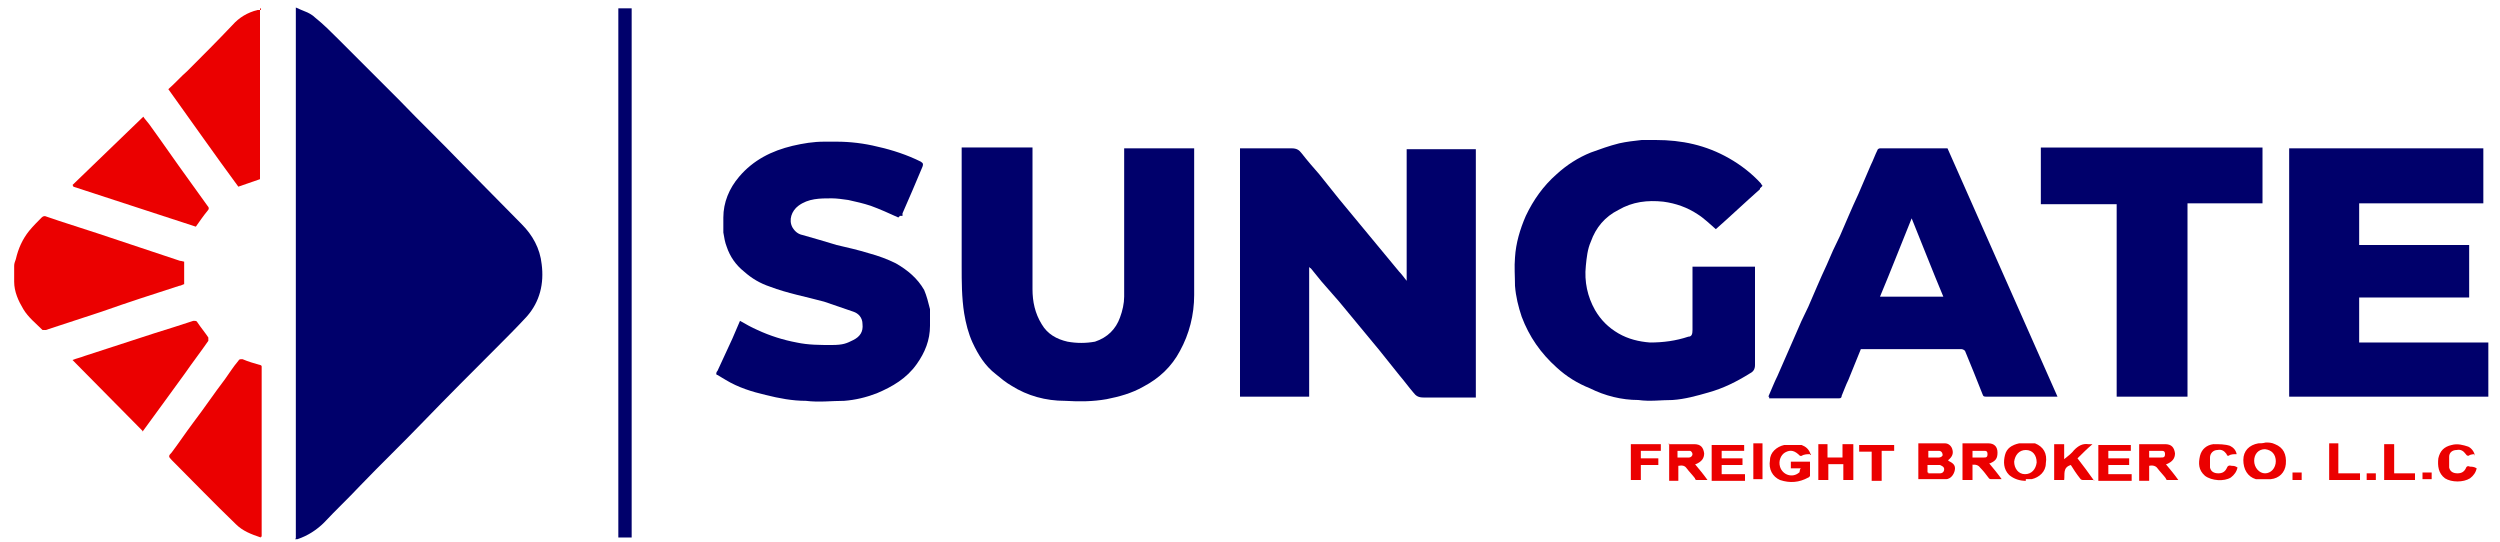 <?xml version="1.0" encoding="UTF-8"?>
<svg xmlns="http://www.w3.org/2000/svg" version="1.1" viewBox="0 0 300 65">
  <defs>
    <style>
      .cls-1 {
        fill: #00006b;
      }

      .cls-2 {
        fill: #eb0000;
      }
    </style>
  </defs>
  <g>
    <g id="Layer_1">
      <g id="Layer_1-2" data-name="Layer_1">
        <g>
          <path class="cls-1" d="M35.5,64.6V.9h0c.8.4,1.7.6,2.3,1.2,1,.8,1.9,1.7,2.8,2.6.8.8,1.6,1.6,2.4,2.4,1.6,1.6,3.3,3.3,4.9,4.9,2.5,2.6,5.1,5.1,7.6,7.7,2.4,2.4,4.7,4.8,7.1,7.2,1.3,1.3,2.2,2.9,2.4,4.8.3,2.3-.2,4.5-1.8,6.3-1.2,1.3-2.4,2.5-3.7,3.8-2.9,2.9-5.8,5.8-8.7,8.8-2.5,2.6-5.1,5.1-7.6,7.7-1.4,1.5-2.9,2.9-4.3,4.4-.9.9-2,1.6-3.2,2h-.3,0Z"></path>
          <path class="cls-1" d="M157.1,31.9v15.7h-8.3v-29.8h6.2c.6,0,.9.2,1.2.6.7.9,1.4,1.7,2.1,2.5.8,1,1.6,2,2.4,3,.8,1,1.6,1.9,2.4,2.9.8,1,1.6,1.9,2.4,2.9.8,1,1.6,1.9,2.4,2.9.3.3.5.6.9,1.1v-15.8h8.3v29.8h-6.3c-.6,0-.9-.2-1.2-.6-.6-.7-1.1-1.4-1.7-2.1-.8-1-1.6-2-2.4-3-.8-1-1.6-1.9-2.4-2.9-.8-1-1.6-1.9-2.4-2.9-.7-.8-1.4-1.6-2.1-2.4-.4-.5-.9-1.1-1.3-1.6,0,0-.1,0-.3-.3h.1Z"></path>
          <path class="cls-1" d="M134.9,17.8h8.4v17.6c0,2.4-.6,4.7-1.7,6.7-1,1.9-2.5,3.3-4.4,4.3-1.4.8-2.9,1.2-4.4,1.5-1.7.3-3.3.3-5,.2-2.3,0-4.5-.6-6.4-1.8-.7-.4-1.3-.9-1.9-1.4-1.3-1-2.1-2.3-2.8-3.8-.5-1.1-.8-2.3-1-3.5-.3-1.9-.3-3.8-.3-5.7v-13.7c0-4.5,0-.3,0-.5h8.5v17c0,1.5.3,2.9,1.1,4.2.7,1.2,1.8,1.8,3.1,2.1,1.1.2,2.2.2,3.3,0,1.5-.5,2.5-1.5,3-2.9.3-.8.5-1.7.5-2.5v-17.8h0Z"></path>
          <path class="cls-1" d="M283.1,24.4v5h13.2v6.3h-13.2v5.4h15.5v6.5h-23.9v-29.8h23.3v6.6h-15,.1Z"></path>
          <path class="cls-1" d="M211.2,22.7c-1.8,1.6-3.6,3.3-5.3,4.8-.7-.6-1.4-1.3-2.2-1.8-1.2-.8-2.6-1.3-4.1-1.5-1.9-.2-3.7,0-5.4,1-1.6.8-2.7,2.1-3.3,3.8-.4.9-.5,1.9-.6,2.9-.2,1.9.2,3.7,1.1,5.3.7,1.2,1.6,2.1,2.8,2.8s2.5,1,3.8,1.1c1.6,0,3.1-.2,4.6-.7.4,0,.5-.3.5-.8v-7.6h7.5v11.8c0,.5-.2.8-.6,1-1.6,1-3.2,1.8-5,2.3-1.4.4-2.8.8-4.3.9-1.4,0-2.7.2-4.1,0-2,0-4-.5-5.8-1.4-1.5-.6-2.8-1.4-4-2.5-1.9-1.7-3.3-3.7-4.2-6.1-.4-1.2-.7-2.4-.8-3.7,0-1.1-.1-2.3,0-3.4.1-1.7.6-3.4,1.3-5,.9-1.9,2.1-3.6,3.7-5,1.2-1.1,2.6-2,4.1-2.6,1.1-.4,2.2-.8,3.4-1.1.9-.2,1.8-.3,2.7-.4h1.7c3.1,0,6,.6,8.8,2.2,1.4.8,2.7,1.8,3.8,3,0,0,.1.2.2.3l-.3.3Z"></path>
          <path class="cls-1" d="M212.2,47.6c.4-.9.7-1.7,1.1-2.5.7-1.6,1.4-3.2,2.1-4.8.5-1.2,1-2.3,1.6-3.5.7-1.6,1.4-3.3,2.2-5,.5-1.2,1-2.3,1.6-3.5.7-1.6,1.4-3.3,2.2-5,.5-1.2,1-2.3,1.5-3.5.3-.6.5-1.2.8-1.8,0-.1.2-.2.3-.2h8.1c4.4,9.9,8.8,19.9,13.2,29.8h-8.5c-.3,0-.4,0-.5-.3-.7-1.8-1.4-3.5-2.1-5.2,0,0-.2-.2-.4-.2h-12.1c-.5,1.2-1,2.5-1.5,3.7-.3.6-.5,1.2-.8,1.9,0,.2-.1.3-.3.3h-8.4v-.2ZM233.2,35.6c-1.3-3.1-2.5-6.2-3.8-9.4-1.3,3.2-2.5,6.3-3.8,9.4h7.6Z"></path>
          <path class="cls-1" d="M107.8,26.1c-1.1-.5-2.2-1-3.3-1.4-.9-.3-1.8-.5-2.7-.7-.7-.1-1.4-.2-2-.2-1.4,0-2.8,0-4,.9-.8.6-1.2,1.7-.7,2.6.3.5.7.8,1.2.9,1.4.4,2.8.8,4.1,1.2,1.3.3,2.6.6,3.9,1,1.1.3,2.2.7,3.2,1.2,1.4.8,2.6,1.8,3.4,3.2.3.7.5,1.5.7,2.3,0,.6,0,1.3,0,2,0,1.7-.6,3.2-1.6,4.6-1.2,1.7-2.9,2.7-4.8,3.5-1.3.5-2.6.8-3.9.9-1.5,0-3,.2-4.6,0-1.6,0-3.2-.3-4.8-.7-1.7-.4-3.3-.9-4.8-1.8-.3-.2-.7-.4-1-.6-.2,0-.2-.3,0-.5.6-1.3,1.2-2.6,1.8-3.9.3-.7.6-1.4.9-2.1.7.4,1.4.8,2.1,1.1,1.5.7,3.1,1.2,4.7,1.5,1.4.3,2.8.3,4.2.3s1.8-.2,2.6-.6,1.2-1,1.1-1.9c0-.8-.5-1.3-1.1-1.5-1.2-.4-2.3-.8-3.5-1.2-2.2-.6-4.4-1-6.5-1.8-1.2-.4-2.2-1-3.1-1.8-1-.8-1.7-1.8-2.1-3-.2-.5-.3-1.1-.4-1.7,0-.6,0-1.2,0-1.8,0-1.8.7-3.5,1.9-4.9,1.7-2,3.9-3.1,6.4-3.7,1.3-.3,2.5-.5,3.8-.5h1.5c1.6,0,3.3.2,4.9.6,1.8.4,3.6,1,5.2,1.8.3.2.3.3.2.6-.8,1.9-1.6,3.8-2.4,5.6,0,.1,0,.2,0,.3h-.3Z"></path>
          <path class="cls-1" d="M262.5,47.6h-8.5v-23.1h-9.1v-6.8h26.6v6.7h-9v23.1h0Z"></path>
          <path class="cls-1" d="M74.2,1h1.6v63.5h-1.6V1Z"></path>
        </g>
        <g>
          <path class="cls-2" d="M1.7,31.9c0-.3.1-.5.2-.8.3-1.3.8-2.4,1.6-3.4.5-.6,1-1.1,1.5-1.6.2-.2.4-.2.6-.1,2,.7,4,1.3,6.1,2,3.3,1.1,6.6,2.2,9.9,3.3.2,0,.4.1.5.1v2.7c-.1,0-.4.2-.6.2-3.1,1-6.2,2-9.3,3.1-2.2.7-4.5,1.5-6.7,2.2h-.4c-.8-.8-1.7-1.5-2.3-2.5-.6-1-1.1-2.1-1.1-3.3v-1.8h0Z"></path>
          <path class="cls-2" d="M233.8,55.3c.4.2.8.4.8.9s-.4,1.3-1.1,1.3h-3.3v-4.3h3.2c.4,0,.8.3.9.8.1.4,0,.8-.5,1.2h0ZM231.4,56.8h1.4c.3,0,.5-.2.5-.5s-.3-.4-.5-.5h-1.5v.9h.1ZM231.4,54.9h1.3c.2,0,.5-.2.4-.4,0-.2-.2-.4-.4-.4h-1.3v.9h0Z"></path>
          <path class="cls-2" d="M200.2,53.3h3.1c.8,0,1.1.4,1.2,1.1,0,.6-.3,1-1,1.3h-.1c.5.6,1,1.2,1.5,1.9h0c-.4,0-.8,0-1.3,0,0,0-.2,0-.2-.2-.3-.4-.7-.8-1-1.2-.2-.3-.5-.4-1-.3v1.8h-1.1v-4.5ZM201.3,54.9h1.4c.2,0,.4-.2.4-.4s-.2-.4-.3-.4h-1.5v.8h0Z"></path>
          <path class="cls-2" d="M256.7,53.3h3.1c.8,0,1.1.4,1.2,1.1,0,.6-.3,1-1,1.3h-.1c.5.6,1,1.2,1.5,1.9h-1.3s-.2,0-.2-.2c-.3-.4-.7-.8-1-1.2-.2-.3-.6-.4-1-.3v1.8h-1.2v-4.3h0ZM257.9,54.9h1.4c.3,0,.5,0,.5-.4s-.2-.4-.5-.4h-1.4v.9h0Z"></path>
          <path class="cls-2" d="M236.7,55.8v1.8h-1.2v-4.4h3.1c.7,0,1.1.4,1.1,1.1s-.2,1-.9,1.3h-.1c.5.6,1,1.2,1.5,1.9h0c-.4,0-.8,0-1.3,0,0,0-.2,0-.3-.2-.3-.4-.6-.8-1-1.2-.2-.3-.6-.4-1-.3h0ZM236.7,54.9h1.4c.2,0,.4,0,.4-.4s-.2-.4-.4-.4h-1.4v.9h0Z"></path>
          <path class="cls-2" d="M217.2,54.5c-.3,0-.7,0-1,.2h-.2c-.6-.6-1.1-.8-1.8-.4-.5.3-.8,1-.6,1.7.3,1,1.5,1.4,2.3.7.1,0,0-.3.2-.5h-1.2v-.8h2.3v1.7s-.1.2-.2.2c-1.1.6-2.2.7-3.4.3-.9-.4-1.4-1.3-1.2-2.4,0-.9.8-1.6,1.7-1.8.7,0,1.4,0,2.1,0,.5.2.9.5,1.1,1.2h-.1Z"></path>
          <path class="cls-2" d="M243.1,57.7c-.7,0-1.4-.2-2-.7-.7-.7-.7-1.6-.5-2.4.2-.8.8-1.2,1.7-1.4.7,0,1.3,0,1.9,0,1,.4,1.5,1.2,1.3,2.4,0,1-.8,1.7-1.7,1.9h-.8.1ZM244.4,55.5c0-.9-.5-1.5-1.3-1.5s-1.3.6-1.4,1.4c0,.8.5,1.5,1.3,1.5s1.3-.6,1.4-1.4Z"></path>
          <path class="cls-2" d="M271.9,53.1c.3,0,.7,0,1.1.2,1,.4,1.4,1.2,1.3,2.4-.1,1-.8,1.7-1.8,1.8h-1.8c-1-.3-1.5-1.2-1.5-2.3s.7-1.8,1.8-2c.3,0,.5,0,.9-.1ZM273.1,55.4c0-.9-.5-1.4-1.3-1.5-.8,0-1.3.6-1.3,1.4s.6,1.5,1.3,1.5,1.3-.6,1.3-1.5h0Z"></path>
          <path class="cls-2" d="M251.3,57.6h-1.3c-.1,0-.3,0-.4-.2-.4-.5-.8-1.1-1.1-1.6-1,.3-.7,1.1-.8,1.8h-1.2v-4.3h1.2v1.8c.5-.4.9-.7,1.2-1.1.5-.5,1-.8,1.7-.7h.5c-.6.5-1.2,1.1-1.8,1.7.7.9,1.3,1.7,2,2.7h0Z"></path>
          <path class="cls-2" d="M255.7,53.3v.8h-2.7v.9h2.5v.8h-2.5v1.1h2.8v.8h-4v-4.3h3.9Z"></path>
          <path class="cls-2" d="M209.3,53.3v.8h-2.7v.9h2.5v.8h-2.5v1.1h2.8v.8h-4v-4.3h3.9Z"></path>
          <path class="cls-2" d="M222.4,53.2v4.4h-1.2v-1.9h-1.8v1.9h-1.2v-4.3h1.1v1.6h1.8v-1.6h1.3Z"></path>
          <path class="cls-2" d="M297.1,54.5c-.3,0-.6,0-.9.2,0,0-.2,0-.3-.2-.3-.4-.6-.6-1.1-.5-.5,0-.9.3-.9.8v1.3c.1.5.5.7,1,.7s.8-.2,1-.6c.1-.3.3-.3.5-.2.2,0,.5,0,.8.2-.1.5-.4.9-.8,1.2-.8.5-2.2.5-3,0-.8-.6-.9-1.5-.8-2.4.2-.9.7-1.4,1.6-1.6.7-.2,1.4,0,2,.2.4.2.7.6.8,1.1v-.2Z"></path>
          <path class="cls-2" d="M268.5,56.1c-.1.5-.4.9-.8,1.2-.8.5-2.3.4-3.1-.2-.8-.7-.8-1.5-.6-2.4.2-.8.8-1.3,1.6-1.4.7,0,1.4,0,2,.2.4.2.7.5.8,1-.4,0-.7,0-1,.2,0,0-.2,0-.2-.2-.3-.4-.6-.6-1.1-.5-.5,0-.9.4-.9.9v1.2c.1.5.5.7,1,.7s.8-.2,1-.6c.1-.3.3-.4.6-.3.2,0,.4,0,.7.2Z"></path>
          <path class="cls-2" d="M199.3,53.3v.8h-2.4v.9h2.1v.8h-2.1v1.8h-1.2v-4.3h3.6,0Z"></path>
          <path class="cls-2" d="M227.3,53.3v.8h-1.5v3.6h-1.2v-3.5h-1.5v-.8h4.2Z"></path>
          <path class="cls-2" d="M287.3,56.8h2.5v.8h-3.7v-4.3h1.2v3.6h0Z"></path>
          <path class="cls-2" d="M280.7,56.8h2.5v.8h-3.7v-4.4h1.1v3.6h.1Z"></path>
          <path class="cls-2" d="M210.4,53.2h1.1v4.3h-1.1v-4.3Z"></path>
          <path class="cls-2" d="M276.2,57.6h-1.1v-.9h1.1v.9Z"></path>
          <path class="cls-2" d="M284,57.6v-.8h1.1v.8h-1.1Z"></path>
          <path class="cls-2" d="M290.7,56.7h1.1v.8h-1.1v-.8Z"></path>
          <path class="cls-2" d="M31.2,1v20.5c-.9.3-1.7.6-2.6.9-2.8-3.8-5.6-7.8-8.4-11.7.8-.7,1.5-1.5,2.3-2.2,1.8-1.8,3.6-3.6,5.4-5.5.8-.9,1.8-1.5,3-1.8h.4v-.2Z"></path>
          <path class="cls-2" d="M31.3,64.5c-1.2-.4-2.2-.8-3-1.6-2.6-2.5-5.1-5.1-7.7-7.7-.4-.4-.4-.5,0-.9.9-1.2,1.7-2.4,2.6-3.6,1.3-1.7,2.5-3.5,3.8-5.2.5-.7,1-1.5,1.6-2.2.1-.2.2-.2.5-.2.7.3,1.4.5,2.1.7,0,0,.2,0,.2.2v20.4h-.1Z"></path>
          <path class="cls-2" d="M8.7,22.2c2.8-2.7,5.7-5.5,8.5-8.2.1.2.4.5.7.9,1.6,2.2,3.1,4.4,4.7,6.6.8,1.1,1.5,2.1,2.3,3.2.2.2.2.4,0,.6-.5.6-.9,1.2-1.4,1.9-4.9-1.6-9.8-3.2-14.7-4.8h0c0-.1-.1-.2-.1-.2Z"></path>
          <path class="cls-2" d="M17.1,51.7c-2.8-2.8-5.6-5.7-8.4-8.5.5-.2,1-.3,1.5-.5,2.8-.9,5.5-1.8,8.3-2.7,1.6-.5,3.2-1,4.7-1.5.3,0,.4,0,.5.2.4.6.9,1.2,1.3,1.8v.4c-.9,1.3-1.9,2.6-2.8,3.9-.8,1.1-1.6,2.2-2.4,3.3-.9,1.2-1.8,2.5-2.7,3.7h0Z"></path>
        </g>
      </g>
    </g>
  </g>
</svg>
